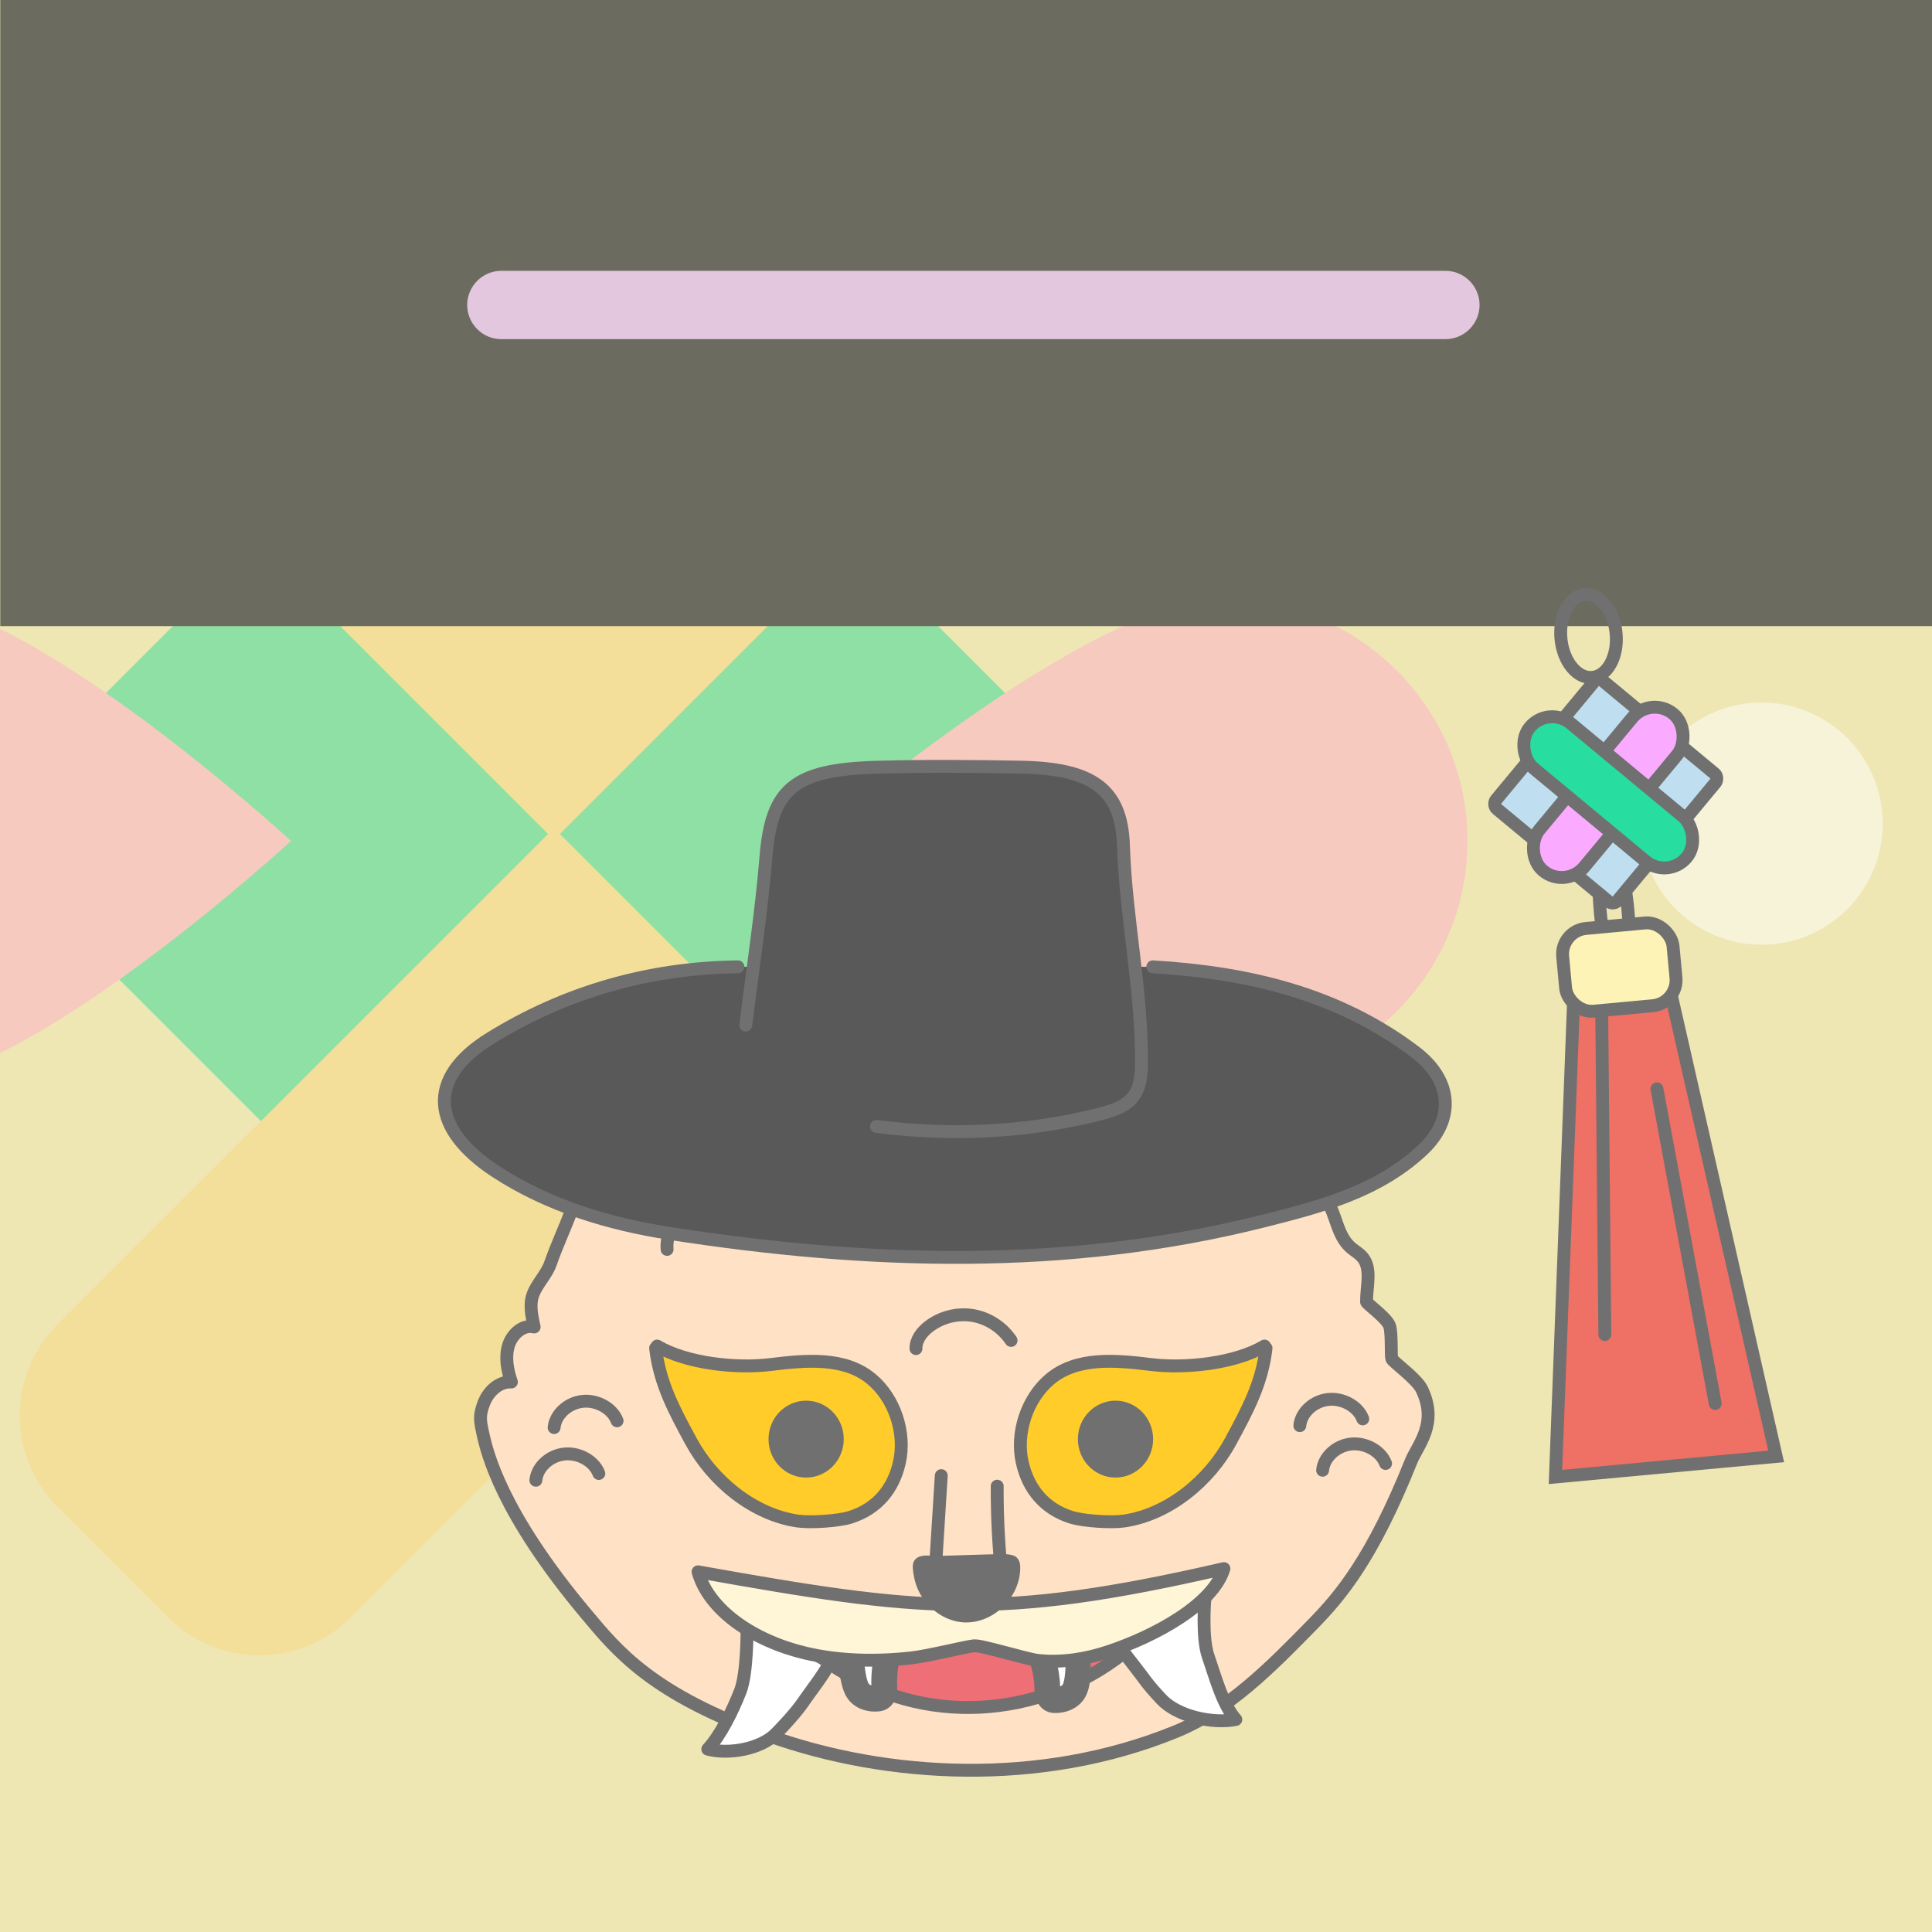 <svg width="300" height="300" fill="none" xmlns="http://www.w3.org/2000/svg"><rect width="100%" height="100%" fill="#333333" stroke="none"/><g clip-path="url(#appicon_theme_korea__a)"><path fill="#EEE6B3" d="M0 0h300v300H0z"/><g opacity=".5"><path fill="#30DA96" d="m86.254 37.81 91.009 91.008-91.009 91.009-91.009-91.009z"/><path d="M117.614 7.814c7.811-7.81 20.475-7.81 28.286 0l17.219 17.22c7.811 7.81 7.811 20.473 0 28.284l-76.867 76.867-.231-.231-.23.231L8.922 53.318c-7.81-7.81-7.81-20.474 0-28.284l17.22-17.22c7.81-7.81 20.474-7.81 28.285 0L86.02 39.407l31.593-31.593Z" fill="#F8D881"/><path d="M117.615 251.186c7.811 7.81 20.474 7.81 28.284 0l17.22-17.221c7.81-7.81 7.81-20.474 0-28.284l-76.866-76.867-.232.231-.231-.231-76.867 76.867c-7.81 7.81-7.81 20.474 0 28.284l17.22 17.221c7.81 7.81 20.474 7.81 28.285 0l31.593-31.594 31.594 31.594Z" fill="#F8D881"/><path d="M45.19 130.582s-40.853 37.611-60.728 37.611c-19.874 0-35.986-16.839-35.986-37.611s16.112-37.61 35.986-37.61c19.875 0 60.728 37.61 60.728 37.61Zm80.595 0s43.122 37.611 64.101 37.611 37.986-16.839 37.986-37.611-17.007-37.61-37.986-37.61c-20.979 0-64.101 37.61-64.101 37.61Z" fill="#FFADCE"/><circle cx="273.542" cy="127.894" r="18.805" fill="#fff"/></g><path d="M190.998 167.427c4.12 3.677 7.9 7.837 11.121 12.469 1.635 2.351 3.221 4.841 4.453 7.475 1.047 2.243 1.345 4.848 3.313 6.462.587.477 1.253.854 1.734 1.454 1.416 1.788.552 4.509.581 6.868 0 .275 3.228 2.554 3.589 3.77.361 1.215.17 4.682.325 5.065.206.499 3.887 3.112 4.665 4.733 2.584 5.376-.651 8.654-1.663 11.18-6.088 15.196-11.044 20.985-15.291 25.327-6.414 6.556-13.004 13.279-21.237 16.643-21.238 8.684-44.995 7.099-63.004.724-18.406-6.513-23.737-13.235-28.572-18.995-13.195-15.725-15.39-25.038-16.041-28.048-.432-1.997-.573-2.714.135-4.617.707-1.903 2.428-3.459 4.304-3.343-.616-1.795-1.006-3.799-.46-5.63.544-1.831 2.279-3.336 3.992-2.916-.283-1.274-.566-2.584-.446-3.886.22-2.287 2.237-3.85 2.98-5.97.963-2.764 2.18-5.355 3.214-8.083 2.577-6.802 19.949-30.856 42.907-35.588 4.268-.883 7.22-1.737 10.902-2.07 17.421-1.585 35.105 5.015 48.499 16.969v.007Z" fill="#FFE1C5" stroke="#707070" stroke-width="2" stroke-linecap="round" stroke-linejoin="round"/><path d="M103.585 194.007c-.255-3.039 1.932-5.897 4.672-7.12 2.74-1.223 5.876-1.086 8.799-.485 2.577.528 5.444 1.773 6.124 4.363m-8.439-15.27c.836-3.003 3.313-5.47 6.28-6.238 2.966-.767 6.293.174 8.431 2.403m10.796 1.679c.368-3.3 3.206-6.129 6.442-6.426 3.235-.296 6.519 1.976 7.454 5.152m11.624 2.571c.962-4.197 4.608-7.605 8.778-8.221 4.169-.615 8.608 1.614 10.689 5.363m-11.886 18.112c1.876-3.698 4.262-7.794 8.255-8.604 4.155-.847 8.077 2.344 10.59 5.839m-52.81 6.013c1.026-1.534 2.081-3.097 3.497-4.27 2.761-2.286 6.675-2.8 10.095-1.823 3.419.977 6.364 3.3 8.629 6.1m-19.375 16.263c-.015-1.39.934-2.605 2.024-3.437 1.926-1.469 4.453-2.099 6.824-1.694 2.372.406 4.559 1.831 5.919 3.864m-70.954 13.531c.191-2.033 2.13-3.821 4.403-4.067 2.272-.246 4.644 1.086 5.373 3.018m-12.608 9.226c.191-2.034 2.131-3.821 4.403-4.067 2.273-.246 4.644 1.085 5.373 3.017m108.849-7.426c.191-2.033 2.131-3.82 4.403-4.066 2.273-.246 4.644 1.085 5.373 3.017m-6.237 7.973c.192-2.033 2.131-3.821 4.404-4.067 2.272-.246 4.643 1.086 5.373 3.018" stroke="#707070" stroke-width="2" stroke-linecap="round" stroke-linejoin="round"/><path d="M196.35 209.014c-4.552 2.699-12.247 3.531-17.649 2.865-5.408-.665-11.503-1.244-15.694 2.309-3.547 3.003-5.309 8.329-4.269 12.916.956 4.219 3.54 7.201 7.582 8.489 1.883.6 6.244.875 8.198.593 6.895-.999 13.23-6.187 16.593-12.417 2.605-4.82 4.849-8.966 5.479-14.43" fill="#FFCC29"/><path d="M196.35 209.014c-4.552 2.699-12.247 3.531-17.649 2.865-5.408-.665-11.503-1.244-15.694 2.309-3.547 3.003-5.309 8.329-4.269 12.916.956 4.219 3.54 7.201 7.582 8.489 1.883.6 6.244.875 8.198.593 6.895-.999 13.23-6.187 16.593-12.417 2.605-4.82 4.849-8.966 5.479-14.43" stroke="#707070" stroke-width="2" stroke-linecap="round" stroke-linejoin="round"/><path d="M173.215 229.436c3.225 0 5.84-2.673 5.84-5.97 0-3.298-2.615-5.97-5.84-5.97-3.226 0-5.841 2.672-5.841 5.97 0 3.297 2.615 5.97 5.841 5.97Z" fill="#707070"/><path d="M102.042 209.014c4.551 2.699 12.246 3.531 17.648 2.865 5.408-.665 11.503-1.244 15.694 2.309 3.547 3.003 5.31 8.329 4.269 12.916-.956 4.219-3.54 7.201-7.582 8.489-1.883.6-6.244.875-8.197.593-6.895-.999-13.231-6.187-16.594-12.417-2.605-4.82-4.849-8.966-5.479-14.43" fill="#FFCC29"/><path d="M102.042 209.014c4.551 2.699 12.246 3.531 17.648 2.865 5.408-.665 11.503-1.244 15.694 2.309 3.547 3.003 5.31 8.329 4.269 12.916-.956 4.219-3.54 7.201-7.582 8.489-1.883.6-6.244.875-8.197.593-6.895-.999-13.231-6.187-16.594-12.417-2.605-4.82-4.849-8.966-5.479-14.43" stroke="#707070" stroke-width="2" stroke-linecap="round" stroke-linejoin="round"/><path d="M125.176 229.436c3.225 0 5.84-2.673 5.84-5.97 0-3.298-2.615-5.97-5.84-5.97-3.226 0-5.84 2.672-5.84 5.97 0 3.297 2.614 5.97 5.84 5.97Z" fill="#707070"/><path d="m117.58 250.801 7.929 5.347c2.591 1.752 5.196 3.503 7.935 4.921 14.456 7.482 32.479 4.465 44.542-7.468" fill="#EE6F75"/><path d="m117.58 250.801 7.929 5.347c2.591 1.752 5.196 3.503 7.935 4.921 14.456 7.482 32.479 4.465 44.542-7.468" stroke="#707070" stroke-width="2" stroke-linecap="round" stroke-linejoin="round"/><mask id="appicon_theme_korea__b" maskUnits="userSpaceOnUse" x="129.276" y="253.546" width="11" height="13" fill="#000"><path fill="#fff" d="M129.276 253.546h11v13h-11z"/><path d="M132.276 258.985c.149 1.114.39 2.923 1.098 3.762.708.84 1.89 1.122 2.959.999 1.231-.137.955-2.004.962-2.656.022-1.404.185-3.285.765-4.544"/></mask><path d="M132.276 258.985c.149 1.114.39 2.923 1.098 3.762.708.84 1.89 1.122 2.959.999 1.231-.137.955-2.004.962-2.656.022-1.404.185-3.285.765-4.544" fill="#fff"/><path d="M134.259 258.72a2 2 0 1 0-3.965.529l3.965-.529Zm2.074 5.026-.222-1.988-.007.001.229 1.987Zm.962-2.656-1.999-.03v.009l1.999.021Zm2.581-3.707a1.999 1.999 0 1 0-3.632-1.674l3.632 1.674Zm-7.6 1.602-1.982.264c.072.544.182 1.375.377 2.187.179.747.501 1.803 1.174 2.601l1.529-1.29 1.529-1.289c.004.005-.049-.06-.127-.251a5.141 5.141 0 0 1-.216-.705c-.139-.581-.225-1.211-.301-1.782l-1.983.265Zm1.098 3.762-1.529 1.29c1.28 1.518 3.232 1.867 4.716 1.696l-.228-1.987-.229-1.987c-.654.075-1.066-.141-1.201-.301l-1.529 1.289Zm2.959.999.222 1.988a2.909 2.909 0 0 0 2.069-1.2c.411-.57.561-1.192.627-1.623.068-.451.07-.883.064-1.192-.009-.437-.021-.459-.02-.607l-2-.022-1.999-.021c-.002.14.004.291.008.395l.012.339a3.3 3.3 0 0 1-.02.508c-.02.134-.033.045.083-.116a1.098 1.098 0 0 1 .732-.437l.222 1.988Zm.962-2.656 2 .031c.021-1.385.192-2.893.581-3.738l-1.816-.837-1.816-.837c-.772 1.673-.927 3.928-.948 5.351l1.999.03Z" fill="#707070" mask="url(#appicon_theme_korea__b)"/><mask id="appicon_theme_korea__c" maskUnits="userSpaceOnUse" x="158.513" y="253.943" width="11" height="13" fill="#000"><path fill="#fff" d="M158.513 253.943h11v13h-11z"/><path d="M167.46 258.941c-.071 1.121-.185 2.945-.836 3.835-.651.89-1.805 1.252-2.881 1.216-1.239-.044-1.097-1.925-1.147-2.577-.12-1.396-.41-3.263-1.083-4.472"/></mask><path d="M167.46 258.941c-.071 1.121-.185 2.945-.836 3.835-.651.89-1.805 1.252-2.881 1.216-1.239-.044-1.097-1.925-1.147-2.577-.12-1.396-.41-3.263-1.083-4.472" fill="#fff"/><path d="M169.456 259.067a2 2 0 0 0-3.993-.252l3.993.252Zm-5.713 4.925-.07 1.998h.003l.067-1.998Zm-1.147-2.577 1.994-.151-.001-.02-1.993.171Zm.665-5.444a2 2 0 0 0-3.496 1.945l3.496-1.945Zm4.199 2.97-1.997-.126c-.036.575-.077 1.21-.176 1.799a4.975 4.975 0 0 1-.167.719c-.065.197-.113.266-.11.262l1.614 1.181 1.614 1.181c.618-.845.867-1.921.994-2.681.138-.825.189-1.663.224-2.209l-1.996-.126Zm-.836 3.835-1.614-1.181c-.129.176-.526.42-1.2.398l-.067 1.999-.067 1.998c1.478.05 3.389-.429 4.562-2.033l-1.614-1.181Zm-2.881 1.216.07-1.999a1.111 1.111 0 0 1 .767.383c.13.155.124.247.095.115a2.989 2.989 0 0 1-.055-.501c-.006-.111-.008-.216-.012-.336-.003-.104-.007-.253-.018-.39l-1.994.151-1.994.152c.012.164.001.169.022.617.015.31.048.742.149 1.187.096.426.29 1.037.743 1.577a2.902 2.902 0 0 0 2.157 1.042l.07-1.998Zm-1.147-2.577 1.993-.171c-.121-1.407-.429-3.658-1.328-5.273l-1.748.972-1.748.973c.447.802.719 2.285.839 3.671l1.992-.172Z" fill="#707070" mask="url(#appicon_theme_korea__c)"/><path d="M116.001 253.057c.655-.367 3.999 1.057 5.466 1.24.834.1 2.855 1.383 3.603 1.773 1.582.825 3.804 2.037 3.739 2.167-.863 1.765-3.15 4.684-3.739 5.563-.935 1.39-2.172 2.934-4.552 5.371-2.388 2.445-7.4 3.293-10.615 2.437 1.971-2.131 3.855-5.913 5.07-9.054 1.064-2.758 1.028-9.489 1.028-9.489v-.008Zm71.088-4.761c-.794.799-2.265 1.565-4.648 2.364-2.383.799-2.978 2.085-4.551 2.444-1.335.304-5.004 1.423-4.9 1.543.198.231 1.962 2.54 2.764 3.554 2.28 2.892 2.081 2.956 4.567 5.632 2.503 2.692 7.976 3.874 11.574 3.171-2.057-2.34-3.138-6.486-4.297-9.841-1.017-2.94-.509-8.867-.509-8.867Z" fill="#fff" stroke="#707070" stroke-width="2" stroke-linecap="round" stroke-linejoin="round"/><path d="M125.006 256.676c-8.063-1.91-14.965-6.693-16.615-12.605 34.348 6.122 46.383 7.627 81.658-.5-1.642 5.565-10.682 10.486-17.946 12.895-3.419 1.137-7.114 1.759-10.887 1.368-1.855-.195-8.807-2.402-9.989-2.272-1.402.152-7.001 1.57-9.712 1.874-5.473.615-11.221.499-16.502-.753l-.007-.007Z" fill="#FFF5D7" stroke="#707070" stroke-width="2" stroke-linecap="round" stroke-linejoin="round"/><path d="M149.953 250.926c3.894.073 7.483-3.538 7.468-7.518 0-.304-.035-.644-.261-.854-.22-.195-1.246-.246-1.53-.239a752.25 752.25 0 0 0-6.88.195c-1.154.037-2.308.073-3.455.102-.637.014-1.281-.145-1.911-.029-.673.116-.687.441-.623 1.056.134 1.288.446 2.468 1.118 3.575 1.296 2.128 3.596 3.676 6.081 3.72l-.007-.008Z" fill="#707070" stroke="#707070" stroke-width="2" stroke-linecap="round" stroke-linejoin="round"/><path d="M146.159 229.138c-.397 6.361-.8 12.714-1.197 19.075m9.883-17.439a126.067 126.067 0 0 0 1.132 17.425" stroke="#707070" stroke-width="2" stroke-linecap="round" stroke-linejoin="round"/><path d="M114.588 150.129c-13.833.166-26.88 3.908-38.546 11.151-9.896 6.144-9.174 14.046.984 20.66 8.198 5.34 17.698 8.148 26.88 9.573 30.758 4.784 61.68 5.797 92.276-1.91 8.799-2.214 17.712-4.515 24.663-10.985 5.097-4.739 4.765-10.825-1.083-15.254-12.048-9.132-26.065-12.36-40.754-13.235" fill="#595959" stroke="#707070" stroke-width="2" stroke-linecap="round" stroke-linejoin="round"/><path d="M136.099 174.92c11.663 1.463 22.981.955 34.221-1.808 4.813-1.185 6.878-2.465 6.928-7.842.105-11.438-2.432-22.625-2.798-33.975-.289-8.831-4.905-11.966-15.892-12.169-7.477-.142-14.968-.197-22.445.013-12.924.359-16.314 3.42-17.174 13.896-.719 8.73-2.065 17.425-3.136 26.141" fill="#595959" stroke="#707070" stroke-width="2" stroke-linecap="round" stroke-linejoin="round"/><path d="M300 0H.042v97.228H300V0Z" fill="#6C6B5F"/><path d="M224.456 52.663H77.836c-2.91 0-5.29-2.387-5.29-5.304 0-2.918 2.38-5.304 5.29-5.304h146.62c2.91 0 5.291 2.386 5.291 5.304 0 2.917-2.381 5.304-5.291 5.304Z" fill="#E3C7DE"/><ellipse cx="246.665" cy="98.759" rx="4.303" ry="6.454" transform="rotate(-5.315 246.665 98.759)" stroke="#707070" stroke-width="2"/><ellipse cx="250.651" cy="141.601" rx="2.151" ry="10.757" transform="rotate(-5.315 250.651 141.601)" stroke="#707070" stroke-width="2"/><rect x="248.144" y="105.103" width="24.526" height="25.808" rx="1" transform="rotate(39.685 248.144 105.103)" fill="#BFDEEF" stroke="#707070" stroke-width="2"/><rect x="256.355" y="107.968" width="9.044" height="31.655" rx="4.522" transform="rotate(39.685 256.355 107.968)" fill="#FBABFF" stroke="#707070" stroke-width="2"/><rect width="9.044" height="31.655" rx="4.522" transform="scale(-1 1) rotate(50.315 -236.737 -201.242)" fill="#27DDA0" stroke="#707070" stroke-width="2"/><path d="m244.666 146.945 12.853-1.196 18.283 80.404-34.273 3.189 3.137-82.397Z" fill="#EF7064" stroke="#707070" stroke-width="2"/><path stroke="#707070" stroke-width="2" stroke-linecap="round" d="m248.718 157.413.48 49.809m8.091-38.15 9.046 48.861"/><rect x="242.282" y="144.54" width="17.211" height="12.908" rx="4" transform="rotate(-5.315 242.282 144.54)" fill="#FEF3B6" stroke="#707070" stroke-width="2"/></g><defs><clipPath id="appicon_theme_korea__a"><path fill="#fff" d="M0 0h300v300H0z"/></clipPath></defs></svg>